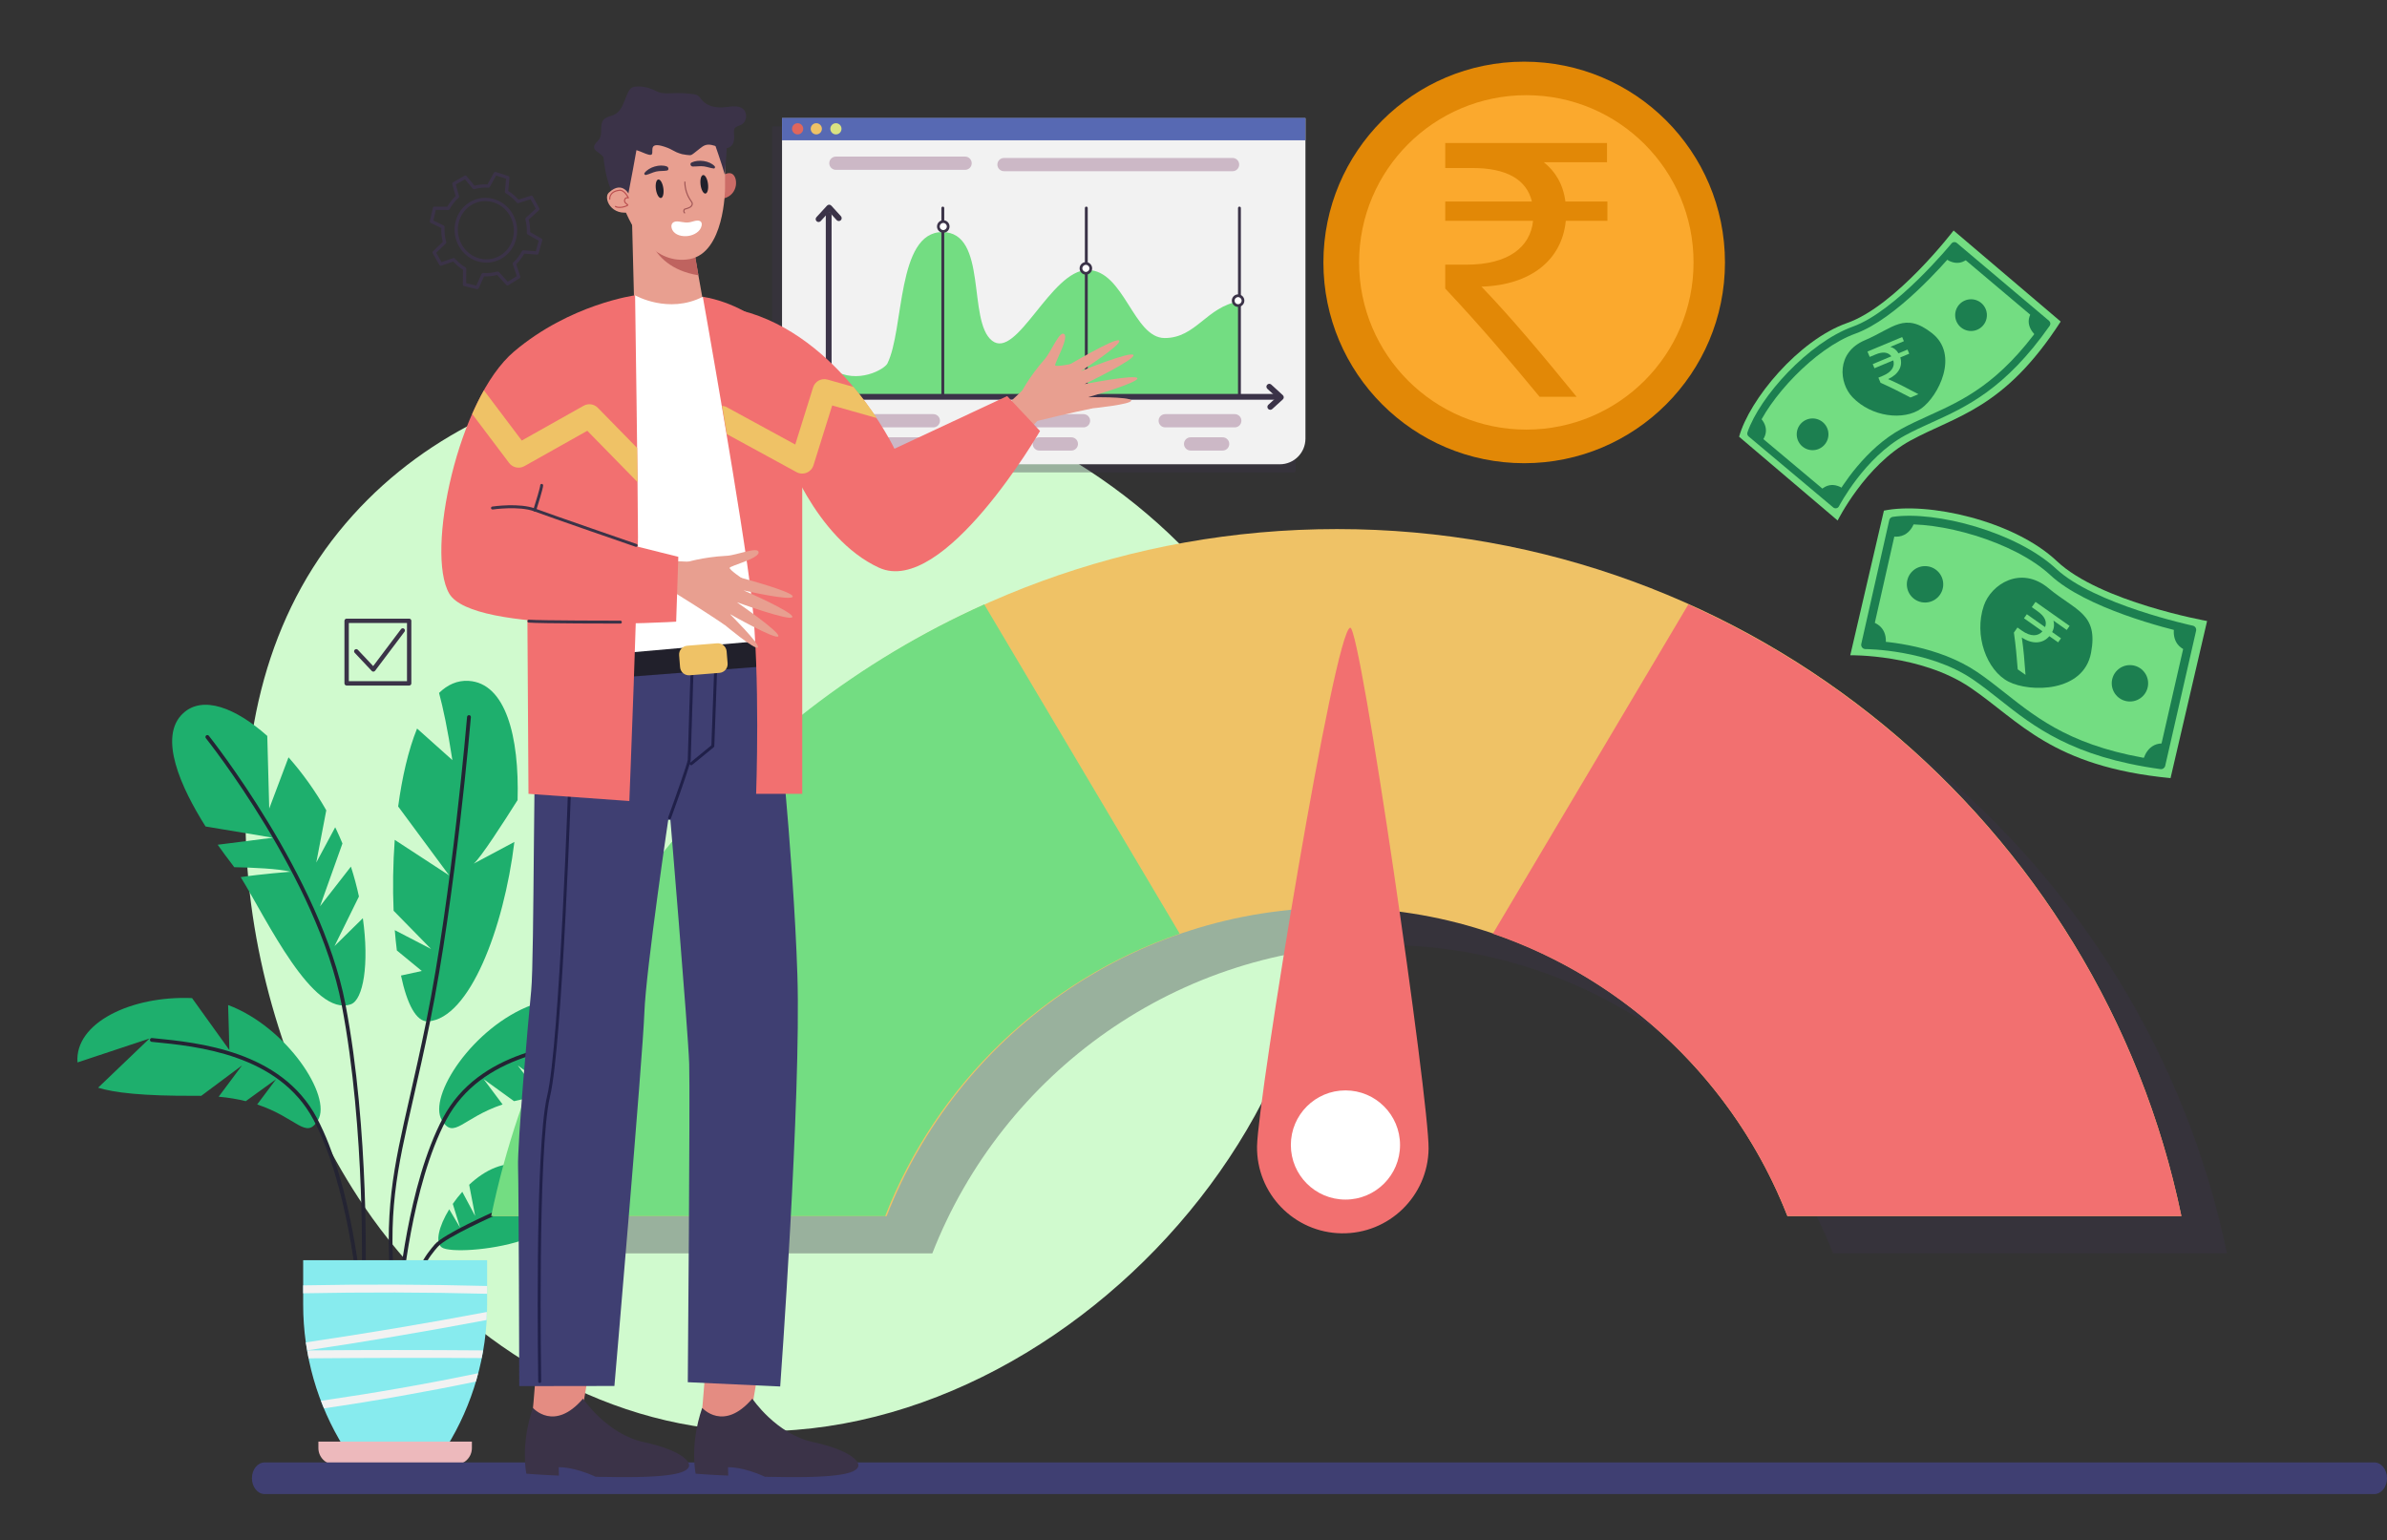 <?xml version="1.0" encoding="utf-8"?>
<!-- Generator: Adobe Illustrator 16.0.0, SVG Export Plug-In . SVG Version: 6.00 Build 0)  -->
<!DOCTYPE svg PUBLIC "-//W3C//DTD SVG 1.1//EN" "http://www.w3.org/Graphics/SVG/1.1/DTD/svg11.dtd">
<svg version="1.1" id="Layer_1" xmlns="http://www.w3.org/2000/svg" xmlns:xlink="http://www.w3.org/1999/xlink" x="0px" y="0px"
	 width="251.012px" height="162px" viewBox="0 0 251.012 162" enable-background="new 0 0 251.012 162" xml:space="preserve">
<rect x="0" y="0" width="251.012" height="162" fill="#333333" stroke="none"/>
<g>
	<g>
		<path fill="#CC6C67" d="M75.73,18.63c0,0,0.883-0.745,1.385-0.25c0.533,0.523,0.448,2.32-1.294,2.546
			C75.821,20.926,75.459,19.999,75.73,18.63z"/>
	</g>
</g>
<g>
	<g>
		<path fill="#D0FACE" d="M77.282,150.441c-15.65-0.953-30.144-10.538-38.974-23.544c-13.285-19.573-18.571-51.337-2.689-70.97
			c15.377-19.009,43.532-20.796,65.297-13.157c15.288,5.366,28.705,16.8,34.854,31.789c14.366,35.02-20.927,76.994-57.146,75.942
			C78.178,150.489,77.73,150.468,77.282,150.441z"/>
	</g>
</g>
<g>
	<g>
		<g>
			<path fill="#3B3348" d="M43.027,72.094h-6.576c-0.126,0-0.229-0.103-0.229-0.228v-6.578c0-0.125,0.104-0.229,0.229-0.229h6.576
				c0.127,0,0.229,0.103,0.229,0.229v6.578C43.257,71.991,43.154,72.094,43.027,72.094z M36.681,71.636h6.118v-6.119h-6.118V71.636z
				"/>
		</g>
	</g>
	<g>
		<g>
			<path fill="#3B3348" d="M39.262,70.633c-0.063,0-0.124-0.027-0.167-0.072l-1.799-1.912c-0.086-0.092-0.082-0.237,0.011-0.324
				c0.092-0.087,0.236-0.082,0.323,0.01l1.613,1.714l2.928-3.887c0.077-0.101,0.22-0.12,0.32-0.045
				c0.102,0.077,0.12,0.219,0.044,0.321l-3.09,4.103c-0.04,0.054-0.104,0.087-0.172,0.091L39.262,70.633z"/>
		</g>
	</g>
</g>
<g>
	<g>
		<g>
			<path fill="#3B3348" d="M50.188,30.41c0,0-0.028-0.001-0.042-0.004l-1.339-0.32c-0.079-0.02-0.134-0.089-0.133-0.17l0.012-1.551
				c-0.379-0.236-0.723-0.524-1.022-0.858l-1.256,0.435c-0.079,0.026-0.166-0.005-0.207-0.078l-0.695-1.228
				c-0.039-0.069-0.027-0.155,0.03-0.209l1.025-0.988c-0.124-0.479-0.178-0.968-0.157-1.46l-1.107-0.538
				c-0.072-0.036-0.11-0.116-0.092-0.194l0.315-1.387c0.018-0.079,0.075-0.146,0.17-0.134l1.343,0.017
				c0.24-0.423,0.534-0.799,0.877-1.123l0.002,0l-0.35-1.254c-0.021-0.077,0.013-0.159,0.082-0.197l1.207-0.685
				c0.072-0.041,0.164-0.024,0.218,0.041l0.831,1.005c0.443-0.114,0.903-0.161,1.36-0.136l0.677-1.223
				c0.039-0.072,0.126-0.105,0.205-0.081l1.313,0.424c0.076,0.024,0.127,0.1,0.119,0.18l-0.127,1.388
				c0.403,0.251,0.766,0.558,1.076,0.913l1.302-0.413c0.078-0.023,0.163,0.009,0.203,0.082l0.679,1.239
				c0.038,0.07,0.023,0.157-0.034,0.21l-1.069,0.977c0.106,0.436,0.153,0.878,0.145,1.318l1.193,0.683
				c0.069,0.039,0.102,0.12,0.08,0.197l-0.385,1.367c-0.024,0.079-0.094,0.136-0.182,0.125l-1.322-0.105
				c-0.231,0.418-0.515,0.792-0.847,1.111l0.423,1.279c0.025,0.076-0.005,0.159-0.072,0.201l-1.182,0.73
				c-0.069,0.042-0.162,0.029-0.219-0.031l-0.956-1.048c-0.45,0.118-0.915,0.171-1.377,0.145l-0.559,1.247
				C50.316,30.371,50.254,30.41,50.188,30.41z M49.021,29.78l1.066,0.255l0.55-1.225c0.029-0.066,0.1-0.113,0.17-0.102
				c0.497,0.036,0.997-0.015,1.48-0.154c0.063-0.02,0.133,0.001,0.176,0.049l0.932,1.022l0.943-0.583l-0.415-1.256
				c-0.022-0.064-0.002-0.136,0.049-0.183c0.378-0.352,0.675-0.746,0.907-1.192c0.032-0.061,0.097-0.104,0.167-0.092l1.296,0.104
				l0.31-1.101l-1.167-0.667c-0.057-0.031-0.091-0.093-0.088-0.157c0.022-0.474-0.028-0.952-0.153-1.421
				c-0.017-0.063,0.003-0.129,0.052-0.172l1.043-0.955l-0.545-0.996l-1.278,0.404c-0.066,0.021-0.14,0-0.185-0.053l-0.065-0.083
				c-0.311-0.355-0.677-0.659-1.089-0.901c-0.057-0.033-0.089-0.098-0.084-0.164l0.125-1.359l-1.047-0.338l-0.662,1.195
				c-0.033,0.06-0.098,0.096-0.165,0.089c-0.489-0.038-0.984,0.011-1.459,0.145c-0.065,0.021-0.137-0.003-0.181-0.056l-0.809-0.979
				L47.932,19.4l0.344,1.23c0.018,0.064-0.001,0.132-0.051,0.176l-0.079,0.065c-0.341,0.32-0.628,0.698-0.859,1.126
				c-0.029,0.056-0.087,0.091-0.151,0.091h-0.002l-1.307-0.016l-0.255,1.116l1.087,0.528c0.063,0.031,0.101,0.097,0.096,0.166
				c-0.032,0.527,0.023,1.051,0.168,1.562c0.016,0.061-0.002,0.126-0.047,0.17l-1.003,0.966l0.559,0.987l1.233-0.427
				c0.066-0.022,0.141-0.003,0.188,0.052l-0.104,0.149l0.131-0.112c0.31,0.353,0.668,0.652,1.068,0.891
				c0.052,0.031,0.085,0.088,0.085,0.149L49.021,29.78z M51.15,27.619c-0.939,0-1.844-0.416-2.479-1.143
				c-1.227-1.402-1.142-3.56,0.189-4.81c0.594-0.556,1.366-0.863,2.177-0.863c0.939,0,1.844,0.416,2.479,1.142
				c1.226,1.403,1.142,3.561-0.19,4.81C52.733,27.313,51.959,27.619,51.15,27.619z M51.037,21.149c-0.723,0-1.411,0.273-1.94,0.77
				c-1.197,1.124-1.271,3.065-0.166,4.329c0.569,0.652,1.378,1.025,2.22,1.025c0.721,0,1.41-0.273,1.939-0.771
				c1.196-1.124,1.271-3.066,0.166-4.329C52.686,21.522,51.877,21.149,51.037,21.149z"/>
		</g>
	</g>
</g>
<g>
	<g>
		<g>
			<path fill="#73DD82" d="M182.88,45.929l10.365,8.811c0,0,2.87-5.801,7.669-8.417c4.799-2.615,9.848-3.303,15.783-12.507
				l-11.261-9.574c0,0-6.041,7.914-11.184,9.722C189.109,35.773,183.956,42.037,182.88,45.929z"/>
		</g>
	</g>
	<g>
		<g>
			<path fill="#1C7F50" d="M183.875,45.893c-0.122-0.104-0.17-0.273-0.116-0.427c1.288-3.756,6.413-9.433,11.088-11.12
				c4.523-1.633,10.312-8.673,10.369-8.744c0.066-0.081,0.163-0.133,0.268-0.142c0.105-0.01,0.208,0.022,0.29,0.091l9.699,8.184
				l0.001,0.001c0.153,0.131,0.184,0.358,0.067,0.524c-4.685,6.671-8.78,8.529-12.395,10.168c-0.978,0.443-1.899,0.862-2.815,1.361
				c-4.271,2.323-6.923,7.403-6.949,7.455c-0.055,0.106-0.154,0.182-0.271,0.205c-0.118,0.024-0.238-0.007-0.33-0.083l-8.903-7.471
				L183.875,45.893z M205.568,26.405c-1.194,1.414-6.231,7.155-10.456,8.68c-4.299,1.55-9.17,6.86-10.52,10.385l8.326,6.987
				c0.753-1.317,3.252-5.298,7.035-7.357c0.942-0.513,1.877-0.937,2.867-1.387c3.64-1.65,7.399-3.356,11.869-9.612L205.568,26.405z"
				/>
		</g>
	</g>
	<g>
		<g>
			<path fill="#1C7F50" d="M204.462,27.104c0,0,1.328,1.215,2.574,0.001l-1.416-1.161L204.462,27.104z"/>
		</g>
	</g>
	<g>
		<g>
			<path fill="#1C7F50" d="M214.104,35.302c0,0-1.412-1.115-0.414-2.542l1.374,1.211L214.104,35.302z"/>
		</g>
	</g>
	<g>
		<g>
			<path fill="#1C7F50" d="M194.028,51.544c0,0-1.326-1.214-2.574,0l1.417,1.161L194.028,51.544z"/>
		</g>
	</g>
	<g>
		<g>
			<path fill="#1C7F50" d="M184.932,43.768c0,0,1.412,1.115,0.415,2.542l-1.374-1.211L184.932,43.768z"/>
		</g>
	</g>
	<g>
		<g>
			<path fill="#1C7F50" d="M194.804,41.772c-1.427-1.486-1.737-4.696,1.29-5.986c3.026-1.289,4.175-3.018,7.073-0.747
				c2.897,2.271,0.676,6.626-1.133,7.922C200.225,44.257,196.818,43.871,194.804,41.772z"/>
		</g>
	</g>
	<g>
		<g>
			<circle fill="#1C7F50" cx="207.27" cy="33.141" r="1.668"/>
		</g>
	</g>
	<g>
		<g>
			<circle fill="#1C7F50" cx="190.608" cy="45.674" r="1.668"/>
		</g>
	</g>
</g>
<g>
	<g>
		<g>
			<path fill="#73DD82" d="M198.109,53.701l-3.538,15.207c0,0,7.427-0.121,12.619,3.399s8.548,8.309,21.06,9.524l3.844-16.523
				c0,0-11.249-2-15.798-6.296C211.746,54.716,202.646,52.753,198.109,53.701z"/>
		</g>
	</g>
	<g>
		<g>
			<path fill="#1C7F50" d="M198.67,54.697c0.041-0.18,0.189-0.316,0.373-0.343c4.511-0.66,12.997,1.582,17.177,5.464
				c4.042,3.756,14.27,5.958,14.371,5.98c0.118,0.025,0.222,0.096,0.286,0.198c0.066,0.101,0.087,0.226,0.059,0.343l-3.248,14.198
				v0.003c-0.054,0.226-0.269,0.374-0.5,0.343c-9.269-1.271-13.318-4.472-16.89-7.296c-0.967-0.764-1.878-1.485-2.869-2.158
				c-4.616-3.133-11.193-3.169-11.26-3.169c-0.138,0-0.267-0.062-0.352-0.169c-0.086-0.107-0.118-0.247-0.087-0.38l2.939-13.011
				V54.697z M229.958,66.58c-2.071-0.476-10.577-2.595-14.352-6.102c-3.844-3.569-11.821-5.748-16.128-5.272l-2.749,12.168
				c1.739,0.076,7.114,0.533,11.205,3.309c1.018,0.691,1.941,1.423,2.921,2.197c3.597,2.844,7.314,5.782,16.047,7.053L229.958,66.58
				z"/>
		</g>
	</g>
	<g>
		<g>
			<path fill="#1C7F50" d="M228.66,65.819c0,0-0.54,1.994,1.354,2.627l0.441-2.055L228.66,65.819z"/>
		</g>
	</g>
	<g>
		<g>
			<path fill="#1C7F50" d="M225.369,79.966c0,0,0.395-2.028,2.376-1.76l-0.514,2.039L225.369,79.966z"/>
		</g>
	</g>
	<g>
		<g>
			<path fill="#1C7F50" d="M198.244,68.028c0,0,0.54-1.993-1.354-2.626l-0.441,2.055L198.244,68.028z"/>
		</g>
	</g>
	<g>
		<g>
			<path fill="#1C7F50" d="M201.393,54.657c0,0-0.394,2.028-2.374,1.76l0.514-2.039L201.393,54.657z"/>
		</g>
	</g>
	<g>
		<g>
			<path fill="#1C7F50" d="M208.62,63.68c0.767-2.238,3.877-4.242,6.784-1.832c2.907,2.411,5.274,2.673,4.482,6.823
				c-0.793,4.151-6.406,4.174-8.679,3.01C208.937,70.516,207.538,66.839,208.62,63.68z"/>
		</g>
	</g>
	<g>
		<g>
			<circle fill="#1C7F50" cx="223.98" cy="71.859" r="1.914"/>
		</g>
	</g>
	<g>
		<g>
			<circle fill="#1C7F50" cx="202.433" cy="61.45" r="1.914"/>
		</g>
	</g>
</g>
<g>
	<g>
		<g>
			<g>
				<path fill="#1EAF6D" d="M30.535,91.677c-1.206-0.327-4.032-0.44-5.901-0.479c-0.087-0.124-0.17-0.238-0.252-0.341
					c-0.415-0.534-0.933-1.226-1.489-2.021l5.793-0.739l-7.07-1.182c-2.561-4.059-5.04-9.441-2.349-11.915
					c2.065-1.896,5.497-0.577,8.839,2.392l0.206,7.638l2.029-5.387c1.454,1.64,2.821,3.544,3.97,5.572l-1.051,5.491l1.989-3.705
					c0.033,0.069,0.069,0.137,0.102,0.206c0.235,0.497,0.456,0.996,0.661,1.497l-2.357,6.604l3.248-4.171
					c0.343,1.064,0.622,2.117,0.844,3.142l-2.569,5.216l2.979-2.933c0.685,4.828,0.044,8.597-1.265,9.052
					c-3.994,1.39-8.782-8.82-11.579-13.373C27.5,91.913,30.535,91.677,30.535,91.677z"/>
			</g>
		</g>
		<g>
			<g>
				<path fill="#242433" d="M38.239,134.771h-0.007c-0.11-0.002-0.198-0.096-0.193-0.205c0.004-0.155,0.435-15.629-2.111-28.904
					c-2.541-13.251-14.162-27.887-14.28-28.033c-0.068-0.086-0.055-0.213,0.031-0.283c0.087-0.067,0.214-0.054,0.282,0.032
					c0.117,0.147,11.803,14.861,14.361,28.208c2.553,13.32,2.121,28.835,2.116,28.991C38.436,134.686,38.348,134.771,38.239,134.771
					z"/>
			</g>
		</g>
		<g>
			<g>
				<path fill="#1EAF6D" d="M44.357,102.112l-2.624-2.157c-0.087-0.683-0.159-1.397-0.218-2.136l3.813,1.977l-3.937-4.018
					c-0.102-2.383-0.066-4.934,0.118-7.456l5.72,3.737l-5.359-7.247c0.412-3.061,1.065-5.923,1.988-8.197l3.714,3.322
					c-0.497-3.249-0.982-5.503-1.402-7.066c0.896-0.869,1.924-1.337,3.097-1.268c3.899,0.228,5.351,5.829,5.162,12.536
					c-1.471,2.335-3.871,6.063-4.611,6.684l4.274-2.281c-1.112,9.118-4.729,18.57-9.065,18.869
					c-1.254,0.086-2.228-1.832-2.859-4.819L44.357,102.112z"/>
			</g>
		</g>
		<g>
			<g>
				<path fill="#242433" d="M41.4,136.6c-0.102,0-0.188-0.078-0.199-0.18c-0.889-8.883,0.154-13.459,1.884-21.042
					c0.523-2.299,1.117-4.908,1.747-8.008c2.694-13.289,4.27-31.793,4.285-31.979c0.009-0.11,0.107-0.192,0.216-0.184
					c0.11,0.01,0.193,0.106,0.184,0.217c-0.017,0.186-1.593,18.712-4.293,32.025c-0.63,3.104-1.225,5.714-1.748,8.017
					c-1.779,7.8-2.758,12.096-1.876,20.913c0.012,0.109-0.069,0.208-0.179,0.22L41.4,136.6z"/>
			</g>
		</g>
		<g>
			<g>
				<path fill="#1EAF6D" d="M55.909,105.693c-0.055,1.634-0.126,4.732-0.126,4.732l3.923-5.461
					c6.376-0.273,12.36,2.601,12.045,6.765l-7.572-2.515l5.403,5.172c-1.637,0.515-4.667,0.89-10.332,0.851
					c-0.175-0.001-0.342,0.003-0.514,0.005l-4.284-3.197l2.453,3.289c-1.07,0.097-2.015,0.261-2.85,0.468l-3.189-2.308l1.987,2.655
					c-4.231,1.411-5.123,3.751-6.387,1.658C44.949,115.297,49.754,107.996,55.909,105.693z"/>
			</g>
		</g>
		<g>
			<g>
				<path fill="#242433" d="M42.049,136.491h-0.016c-0.11-0.009-0.191-0.106-0.184-0.216c0.01-0.117,0.997-11.703,4.737-18.717
					c3.765-7.062,12.465-7.915,17.139-8.374l0.187-0.017c0.107-0.018,0.207,0.069,0.218,0.179c0.011,0.109-0.07,0.208-0.179,0.219
					l-0.186,0.018c-4.6,0.451-13.16,1.29-16.825,8.163c-3.699,6.94-4.681,18.445-4.689,18.561
					C42.241,136.412,42.153,136.491,42.049,136.491z"/>
			</g>
		</g>
		<g>
			<g>
				<path fill="#1EAF6D" d="M23.989,105.693c0.057,1.634,0.129,4.732,0.129,4.732l-3.923-5.461
					c-6.378-0.273-12.361,2.601-12.046,6.765l7.571-2.515l-5.403,5.172c1.637,0.515,4.667,0.89,10.332,0.851
					c0.177-0.001,0.342,0.003,0.513,0.005l4.287-3.197l-2.455,3.289c1.07,0.097,2.016,0.261,2.85,0.468l3.19-2.308l-1.987,2.655
					c4.23,1.411,5.124,3.751,6.388,1.658C34.951,115.297,30.146,107.996,23.989,105.693z"/>
			</g>
		</g>
		<g>
			<g>
				<path fill="#242433" d="M37.851,136.491c-0.104,0-0.19-0.079-0.199-0.184c-0.011-0.116-0.991-11.62-4.692-18.561
					c-3.664-6.874-12.225-7.712-16.823-8.163l-0.187-0.018c-0.109-0.011-0.191-0.109-0.181-0.219
					c0.011-0.11,0.109-0.198,0.221-0.179l0.186,0.017c4.673,0.458,13.373,1.312,17.139,8.374c3.738,7.014,4.727,18.6,4.736,18.717
					c0.009,0.11-0.074,0.207-0.184,0.216H37.851z"/>
			</g>
		</g>
		<g>
			<g>
				<path fill="#1EAF6D" d="M48.382,129.098l-0.768-2.492c0.298-0.432,0.633-0.86,0.999-1.269l1.354,2.54l-0.63-3.282
					c1.651-1.552,3.747-2.6,5.825-2.021l-2.803,4.403l5.035-3.079c0.112,0.107,0.226,0.218,0.337,0.339
					c5.823,6.267-9.71,8.004-11.259,6.956c-0.746-0.504-0.332-2.229,0.768-4.018L48.382,129.098z"/>
			</g>
		</g>
		<g>
			<g>
				<path fill="#242433" d="M43.814,137.437c-0.099,0-0.185-0.073-0.197-0.173c-0.468-3.38,1.267-5.416,2.1-6.394
					c0.941-1.102,6.085-3.376,6.303-3.473c0.102-0.045,0.221,0,0.265,0.103c0.044,0.101-0.001,0.22-0.103,0.264
					c-0.053,0.024-5.279,2.333-6.158,3.367c-0.797,0.934-2.453,2.876-2.01,6.079c0.015,0.109-0.062,0.21-0.172,0.225
					C43.833,137.436,43.824,137.437,43.814,137.437z"/>
			</g>
		</g>
	</g>
	<g>
		<g>
			<path fill="#87EBEE" d="M51.225,132.53H31.881v4.681c0,5.31,1.488,10.514,4.299,15.02l0,0h10.746l0,0
				c2.808-4.506,4.299-9.71,4.299-15.02V132.53z"/>
		</g>
	</g>
	<g>
		<g>
			<path fill="#EDB9BC" d="M47.887,154.023h-12.67c-0.959,0-1.735-0.779-1.735-1.738v-0.681h16.142v0.681
				C49.623,153.244,48.846,154.023,47.887,154.023z"/>
		</g>
	</g>
	<g>
		<g>
			<g>
				<path fill="#F2F2F2" d="M51.167,138.819c0.016-0.282,0.021-0.564,0.029-0.846c-6.496,1.224-12.808,2.278-19.038,3.199
					c0.039,0.281,0.101,0.558,0.147,0.837C38.472,141.096,44.741,140.026,51.167,138.819z"/>
			</g>
		</g>
		<g>
			<g>
				<path fill="#F2F2F2" d="M31.881,135.174v0.834c6.431-0.124,12.894-0.115,19.344,0.052v-0.821
					C44.774,135.072,38.312,135.051,31.881,135.174z"/>
			</g>
		</g>
		<g>
			<g>
				<path fill="#F2F2F2" d="M50.04,145.292c0.087-0.291,0.163-0.584,0.239-0.879c-5.479,1.144-11.003,2.1-16.526,2.902
					c0.101,0.266,0.21,0.53,0.318,0.794C39.411,147.329,44.742,146.389,50.04,145.292z"/>
			</g>
		</g>
		<g>
			<g>
				<path fill="#F2F2F2" d="M50.653,142.821c0.056-0.268,0.098-0.539,0.144-0.809c-6.186-0.049-12.376-0.049-18.49,0.001
					c0.049,0.28,0.092,0.56,0.147,0.837C38.476,142.8,44.566,142.776,50.653,142.821z"/>
			</g>
		</g>
	</g>
</g>
<g>
	<g>
		<path fill="#3F3F72" d="M249.673,157.123H27.83c-0.739,0-1.338-0.745-1.338-1.665c0-0.919,0.599-1.665,1.338-1.665h221.843
			c0.739,0,1.339,0.746,1.339,1.665C251.012,156.378,250.412,157.123,249.673,157.123z"/>
	</g>
</g>
<g>
	<g>
		<g>
			<circle fill="#E28806" cx="160.28" cy="27.598" r="21.114"/>
		</g>
	</g>
	<g>
		<g>
			<circle fill="#FBA92D" cx="160.505" cy="27.595" r="17.585"/>
		</g>
	</g>
</g>
<g>
	<g opacity="0.37">
		<g>
			<path fill="#3B3348" d="M136.088,49.681H81.371c-0.089,0-0.161-0.073-0.161-0.163V13.286h55.041v36.232
				C136.251,49.608,136.179,49.681,136.088,49.681z"/>
		</g>
	</g>
	<g>
		<g>
			<path fill="#F2F2F2" d="M134.587,48.825H84.929c-1.488,0-2.692-1.205-2.692-2.692V12.43h55.041v33.703
				C137.277,47.62,136.072,48.825,134.587,48.825z"/>
		</g>
	</g>
	<g>
		<g>
			<rect x="82.236" y="12.4" fill="#5769B3" width="55.041" height="2.354"/>
		</g>
	</g>
	<g>
		<g>
			<circle fill="#DF665C" cx="83.877" cy="13.546" r="0.589"/>
		</g>
	</g>
	<g>
		<g>
			<circle fill="#EFC266" cx="85.84" cy="13.546" r="0.589"/>
		</g>
	</g>
	<g>
		<g>
			<circle fill="#DAE382" cx="87.903" cy="13.546" r="0.589"/>
		</g>
	</g>
	<g>
		<g>
			<g>
				<g>
					<path fill="#73DD82" d="M86.983,41.604c0,0-0.424-3.356,0.619-2.717c2.579,1.582,5.415-0.066,5.71-0.654
						c1.784-3.568,0.963-13.827,5.777-13.827c4.816,0,2.614,9.355,5.229,11.418c2.613,2.064,6.19-7.429,10.043-7.429
						s4.815,7.154,8.116,7.154c3.303,0,4.403-3.303,7.843-3.852v9.931L86.983,41.604z"/>
				</g>
			</g>
			<g>
				<g>
					<path fill="#3B3348" d="M86.078,23.349c-0.072,0-0.146-0.027-0.204-0.08c-0.125-0.113-0.131-0.305-0.02-0.429l1.115-1.215
						c0.057-0.063,0.137-0.099,0.224-0.099l0,0c0.084,0,0.167,0.036,0.225,0.1l1.013,1.113c0.112,0.125,0.104,0.316-0.02,0.43
						c-0.126,0.111-0.317,0.103-0.429-0.02l-0.791-0.869l-0.888,0.97C86.242,23.315,86.161,23.349,86.078,23.349z"/>
				</g>
			</g>
			<g>
				<g>
					<path fill="#3B3348" d="M133.173,40.667c0-0.073,0.026-0.147,0.08-0.205c0.113-0.124,0.306-0.132,0.429-0.019l1.216,1.113
						c0.063,0.058,0.1,0.139,0.1,0.224l0,0c0,0.086-0.036,0.168-0.1,0.224l-1.114,1.014c-0.124,0.113-0.315,0.104-0.43-0.021
						c-0.11-0.124-0.104-0.317,0.02-0.428l0.869-0.791l-0.97-0.888C133.206,40.83,133.173,40.749,133.173,40.667z"/>
				</g>
			</g>
			<g>
				<g>
					<path fill="#3B3348" d="M99.144,41.629c-0.083,0-0.151-0.068-0.151-0.152V21.88c0-0.084,0.068-0.152,0.151-0.152
						c0.085,0,0.152,0.068,0.152,0.152v19.597C99.296,41.562,99.229,41.629,99.144,41.629z"/>
				</g>
			</g>
			<g>
				<g>
					<path fill="#3B3348" d="M114.232,41.629c-0.083,0-0.149-0.068-0.149-0.152V21.88c0-0.084,0.066-0.152,0.149-0.152
						c0.086,0,0.152,0.068,0.152,0.152v19.597C114.385,41.562,114.318,41.629,114.232,41.629z"/>
				</g>
			</g>
			<g>
				<g>
					<path fill="#3B3348" d="M130.336,41.629c-0.083,0-0.149-0.068-0.149-0.152V21.88c0-0.084,0.066-0.152,0.149-0.152
						c0.086,0,0.152,0.068,0.152,0.152v19.597C130.488,41.562,130.422,41.629,130.336,41.629z"/>
				</g>
			</g>
			<g>
				<g>
					<path fill="#3B3348" d="M87.144,44.161c-0.169,0-0.305-0.136-0.305-0.304V22.589c0-0.168,0.136-0.304,0.305-0.304
						c0.167,0,0.303,0.135,0.303,0.304v21.268C87.446,44.025,87.311,44.161,87.144,44.161z"/>
				</g>
			</g>
			<g>
				<g>
					<path fill="#3B3348" d="M134.236,42.035H85.016c-0.169,0-0.305-0.137-0.305-0.304c0-0.167,0.136-0.304,0.305-0.304h49.221
						c0.168,0,0.303,0.137,0.303,0.304C134.539,41.898,134.404,42.035,134.236,42.035z"/>
				</g>
			</g>
			<g>
				<g>
					<g>
						<circle fill="#FFFFFF" cx="99.194" cy="23.821" r="0.516"/>
					</g>
				</g>
				<g>
					<g>
						<path fill="#3B3348" d="M99.194,24.48c-0.365,0-0.66-0.295-0.66-0.66s0.295-0.66,0.66-0.66c0.363,0,0.658,0.295,0.658,0.66
							S99.558,24.48,99.194,24.48z M99.194,23.448c-0.206,0-0.374,0.167-0.374,0.373c0,0.207,0.168,0.374,0.374,0.374
							c0.204,0,0.373-0.167,0.373-0.374C99.567,23.615,99.398,23.448,99.194,23.448z"/>
					</g>
				</g>
			</g>
			<g>
				<g>
					<g>
						<circle fill="#FFFFFF" cx="114.19" cy="28.224" r="0.516"/>
					</g>
				</g>
				<g>
					<g>
						<path fill="#3B3348" d="M114.189,28.882c-0.362,0-0.659-0.295-0.659-0.658c0-0.364,0.297-0.66,0.659-0.66
							c0.364,0,0.659,0.295,0.659,0.66C114.849,28.587,114.554,28.882,114.189,28.882z M114.189,27.851
							c-0.204,0-0.371,0.167-0.371,0.373c0,0.205,0.167,0.372,0.371,0.372c0.206,0,0.373-0.167,0.373-0.372
							C114.563,28.018,114.396,27.851,114.189,27.851z"/>
					</g>
				</g>
			</g>
			<g>
				<g>
					<g>
						<circle fill="#FFFFFF" cx="130.196" cy="31.618" r="0.516"/>
					</g>
				</g>
				<g>
					<g>
						<path fill="#3B3348" d="M130.195,32.276c-0.362,0-0.659-0.295-0.659-0.658c0-0.364,0.297-0.66,0.659-0.66
							c0.364,0,0.659,0.295,0.659,0.66C130.854,31.981,130.56,32.276,130.195,32.276z M130.195,31.245
							c-0.205,0-0.371,0.167-0.371,0.374c0,0.205,0.166,0.372,0.371,0.372c0.206,0,0.373-0.167,0.373-0.372
							C130.568,31.412,130.401,31.245,130.195,31.245z"/>
					</g>
				</g>
			</g>
		</g>
	</g>
	<g>
		<g>
			<path fill="#CCB8C6" d="M101.486,17.861H87.901c-0.385,0-0.696-0.312-0.696-0.697c0-0.384,0.312-0.697,0.696-0.697h13.585
				c0.387,0,0.697,0.313,0.697,0.697C102.184,17.549,101.873,17.861,101.486,17.861z"/>
		</g>
	</g>
	<g>
		<g>
			<path fill="#CCB8C6" d="M129.615,18.005H105.58c-0.385,0-0.698-0.312-0.698-0.696c0-0.386,0.313-0.697,0.698-0.697h24.035
				c0.385,0,0.695,0.311,0.695,0.697C130.311,17.693,130,18.005,129.615,18.005z"/>
		</g>
	</g>
	<g>
		<g>
			<path fill="#CCB8C6" d="M98.147,44.944h-7.315c-0.386,0-0.696-0.312-0.696-0.697c0-0.385,0.311-0.696,0.696-0.696h7.315
				c0.385,0,0.697,0.311,0.697,0.696C98.845,44.632,98.532,44.944,98.147,44.944z"/>
		</g>
	</g>
	<g>
		<g>
			<path fill="#CCB8C6" d="M96.871,47.383h-3.368c-0.385,0-0.695-0.312-0.695-0.696c0-0.386,0.311-0.698,0.695-0.698h3.368
				c0.385,0,0.696,0.312,0.696,0.698C97.567,47.071,97.256,47.383,96.871,47.383z"/>
		</g>
	</g>
	<g>
		<g>
			<path fill="#CCB8C6" d="M113.939,44.944h-7.314c-0.386,0-0.697-0.312-0.697-0.697c0-0.385,0.312-0.696,0.697-0.696h7.314
				c0.385,0,0.696,0.311,0.696,0.696C114.636,44.632,114.324,44.944,113.939,44.944z"/>
		</g>
	</g>
	<g>
		<g>
			<path fill="#CCB8C6" d="M112.662,47.383h-3.367c-0.386,0-0.697-0.312-0.697-0.696c0-0.386,0.312-0.698,0.697-0.698h3.367
				c0.385,0,0.696,0.312,0.696,0.698C113.358,47.071,113.047,47.383,112.662,47.383z"/>
		</g>
	</g>
	<g>
		<g>
			<path fill="#CCB8C6" d="M129.847,44.944h-7.315c-0.386,0-0.697-0.312-0.697-0.697c0-0.385,0.312-0.696,0.697-0.696h7.315
				c0.385,0,0.696,0.311,0.696,0.696C130.543,44.632,130.231,44.944,129.847,44.944z"/>
		</g>
	</g>
	<g>
		<g>
			<path fill="#CCB8C6" d="M128.57,47.383h-3.369c-0.383,0-0.696-0.312-0.696-0.696c0-0.386,0.313-0.698,0.696-0.698h3.369
				c0.385,0,0.696,0.312,0.696,0.698C129.267,47.071,128.955,47.383,128.57,47.383z"/>
		</g>
	</g>
</g>
<g>
	<g opacity="0.37">
		<g>
			<path fill="#3B3348" d="M98.039,131.813c7.404-18.952,25.816-32.437,47.359-32.437c21.544,0,39.956,13.485,47.36,32.437h41.428
				c-8.54-41.191-45.103-72.248-88.788-72.248c-43.685,0-80.247,31.056-88.788,72.248H98.039z"/>
		</g>
	</g>
	<g>
		<g>
			<path fill="#EFC266" d="M93.241,127.888c7.404-18.953,25.816-32.437,47.359-32.437s39.956,13.484,47.36,32.437h41.428
				c-8.539-41.191-45.103-72.249-88.788-72.249s-80.247,31.057-88.788,72.249H93.241z"/>
		</g>
	</g>
	<g>
		<g>
			<path fill="#F27070" d="M177.541,63.563l-20.556,34.63c14.173,4.852,25.542,15.789,30.977,29.695h41.427
				C223.422,99.102,203.746,75.309,177.541,63.563z"/>
		</g>
	</g>
	<g>
		<g>
			<path fill="#73DD82" d="M103.501,63.563l20.556,34.63c-14.173,4.852-25.542,15.789-30.976,29.695H51.652
				C57.621,99.102,77.295,75.309,103.501,63.563z"/>
		</g>
	</g>
	<g>
		<g>
			<g>
				<path fill="#F27070" d="M150.228,120.811c0.071-4.981-7.138-54.781-8.231-54.797c-1.639-0.024-9.736,49.555-9.809,54.537
					s3.908,9.079,8.891,9.15C146.059,129.773,150.156,125.793,150.228,120.811z"/>
			</g>
		</g>
		<g>
			<g>
				<circle fill="#FFFFFF" cx="141.484" cy="120.412" r="5.741"/>
			</g>
		</g>
	</g>
</g>
<g>
	<g>
		<g>
			<path fill="#E89F90" d="M103.893,44.44l4.783-4.467c0,0,4.056-2.049,4.478-1.649c0.423,0.401,1.699,4.621,1.699,4.621
				s-2.715,0.565-5.771,1.322c-0.046,0.011-1.409,1.644-1.409,1.644L103.893,44.44z"/>
		</g>
	</g>
	<g>
		<g>
			<path fill="#E89F90" d="M107.339,41.371c0,0,0.796-1.644,2.536-3.621c0.661-0.753,1.57-3.063,2.048-2.603
				c0.477,0.46-1.088,3.117-0.956,3.284c0.131,0.167,1.797-0.178,1.797-0.178l-1.991,1.883L107.339,41.371z"/>
		</g>
	</g>
	<g>
		<g>
			<path fill="#E89F90" d="M111.861,38.704c0,0,5.479-3.296,5.829-2.89c0.349,0.408-4.041,3.22-4.041,3.22s5.272-2.145,5.539-1.698
				s-5.137,3.058-5.137,3.058s5.437-1.072,5.556-0.612c0.121,0.459-5.192,1.992-5.192,1.992s4.441-0.074,4.539,0.34
				c0.097,0.413-4.102,0.83-4.102,0.83l-2.777,0.306L111.861,38.704z"/>
		</g>
	</g>
</g>
<g>
	<g>
		<g>
			<path fill="#E48C82" d="M61.341,147.652c0,0,2.412-13.46,2.643-22.168l-6.084-1.053c0,0-1.788,23.521-1.911,24.242
				c-0.123,0.723,2.036,1.863,2.036,1.863l2.508-0.974L61.341,147.652z"/>
		</g>
	</g>
	<g>
		<g>
			<path fill="#3B3348" d="M67.677,151.651c-3.873-0.841-6.368-4.564-6.368-4.564c-3.029,3.54-5.269,0.971-5.269,0.971
				c-1.345,3.917-0.69,6.921-0.69,6.921s1.169,0.105,3.425,0.204l-0.023-0.885c0,0,1.551-0.074,3.887,1.007
				c0.705,0.013,1.46,0.026,2.267,0.033c6.269,0.062,7.343-0.558,7.538-1.108C72.638,153.678,71.551,152.494,67.677,151.651z"/>
		</g>
	</g>
</g>
<g>
	<g>
		<g>
			<path fill="#E48C82" d="M79.145,147.652c0,0,2.411-13.46,2.642-22.168l-6.082-1.053c0,0-1.789,23.521-1.912,24.242
				c-0.124,0.723,2.035,1.863,2.035,1.863l2.509-0.974L79.145,147.652z"/>
		</g>
	</g>
	<g>
		<g>
			<path fill="#3B3348" d="M85.48,151.651c-3.874-0.841-6.368-4.564-6.368-4.564c-3.03,3.54-5.27,0.971-5.27,0.971
				c-1.345,3.917-0.69,6.921-0.69,6.921s1.169,0.105,3.425,0.204l-0.021-0.885c0,0,1.549-0.074,3.884,1.007
				c0.708,0.013,1.463,0.026,2.269,0.033c6.269,0.062,7.342-0.558,7.537-1.108C90.441,153.678,89.353,152.494,85.48,151.651z"/>
		</g>
	</g>
</g>
<g>
	<g>
		<path fill="#3F3F72" d="M56.527,72.792c-0.471,4.259-0.325,27.903-0.669,31.401s-1.458,16.115-1.379,18.539
			c0.076,2.423,0.125,23.038,0.125,23.038l10.006-0.015c0,0,2.989-34.659,3.148-39.211c0.157-4.553,2.657-21.307,2.657-21.307
			s1.951,23.282,2.059,26.615c0.106,3.331-0.147,33.506-0.147,33.506l9.718,0.449c0,0,2.217-30.389,1.807-43.262
			c-0.409-12.872-2.337-30.547-2.337-30.547L56.527,72.792z"/>
	</g>
</g>
<g>
	<g>
		<polygon fill="#3F3F72" points="81.043,69.92 81.729,80.917 71.248,86.243 65.922,86.071 58.362,81.088 59.221,69.405 		"/>
	</g>
</g>
<g>
	<g>
		<path fill="#202049" d="M56.756,145.443L56.756,145.443c0.088-0.001,0.156-0.072,0.155-0.158
			c-0.004-0.244-0.398-24.457,0.926-29.961c1.334-5.538,2.27-33.985,2.28-34.273c0.003-0.085-0.063-0.158-0.15-0.161h-0.004
			c-0.085,0-0.154,0.067-0.156,0.151c-0.01,0.286-0.944,28.702-2.271,34.21c-1.335,5.541-0.939,29.795-0.936,30.038
			C56.601,145.375,56.671,145.443,56.756,145.443z"/>
	</g>
</g>
<g>
	<g>
		<path fill="#202049" d="M70.358,86.157c-0.08-0.029-0.122-0.117-0.093-0.199c0.792-2.177,2.05-5.746,2.058-6.05
			c0-0.412,0.3-9.449,0.312-9.833c0.003-0.081,0.066-0.147,0.148-0.15l2.482-0.103h0.008c0.04,0,0.079,0.016,0.107,0.045
			c0.031,0.029,0.049,0.073,0.047,0.116l-0.311,8.483c0,0.043-0.021,0.085-0.058,0.113l-2.275,1.863
			c-0.065,0.054-0.164,0.045-0.218-0.021c-0.018-0.022-0.029-0.048-0.033-0.075c-0.376,1.299-1.68,4.904-1.976,5.719
			c-0.024,0.063-0.083,0.103-0.146,0.103C70.393,86.167,70.375,86.164,70.358,86.157z M75.111,70.139l-2.172,0.09
			c-0.037,1.188-0.305,9.301-0.305,9.679c0,0.047-0.022,0.157-0.065,0.312c0.007-0.007,0.012-0.013,0.019-0.019l2.222-1.818
			L75.111,70.139z"/>
	</g>
</g>
<g>
	<g>
		<polygon fill="#E89F90" points="72.423,23.266 74.026,32.218 66.706,32.688 66.459,23.07 		"/>
	</g>
</g>
<g>
	<g>
		<path fill="#BF635F" d="M67.825,22.908c0,0-0.104,5.121,5.617,6.042l-0.392-2.379L67.825,22.908z"/>
	</g>
</g>
<g>
	<g>
		<path fill="#FFFFFF" d="M66.785,31.057c0,0,3.505,2.007,7.121,0.152l0.947,0.87l5.966,19.206l-0.17,16.932l-14.943,1.535
			c0,0-4.943-8.353-4.943-8.637c0-0.285,1.591-14.659,1.591-16.137C62.354,43.501,66.785,31.057,66.785,31.057z"/>
	</g>
</g>
<g>
	<g>
		<path fill="#F27070" d="M77.922,32.648c10.455,2.614,16.137,14.545,16.137,14.545l11.854-5.542l3.455,3.676
			c0,0-10.14,17.494-16.937,14.373c-6.796-3.119-10.027-12.701-10.027-12.701l-1.227-9.471L77.922,32.648z"/>
	</g>
</g>
<g>
	<g>
		<polygon fill="#21202B" points="81.407,69.997 63.263,71.396 63.06,68.898 80.649,67.345 		"/>
	</g>
</g>
<g>
	<g>
		<path fill="#EFC266" d="M75.408,67.652l-3.142,0.255c-0.512,0.041-0.894,0.491-0.852,1.003l0.101,1.254
			c0.043,0.513,0.491,0.894,1.003,0.852l3.144-0.254c0.512-0.042,0.894-0.491,0.852-1.003l-0.103-1.254
			C76.371,67.991,75.921,67.609,75.408,67.652z"/>
	</g>
</g>
<g>
	<g>
		<path fill="#F27070" d="M66.785,31.057c0,0,0.304,20.909,0.304,25.455c0,4.545-0.908,27.727-0.908,27.727l-10.606-0.757
			l-0.152-24.697l3.03-16.818L66.785,31.057z"/>
	</g>
</g>
<g>
	<g>
		<path fill="#F27070" d="M73.906,31.209c0,0,4.242,23.788,5.152,31.818c0.909,8.031,0.455,20.455,0.455,20.455h4.849V50.148
			L84.21,37.875C84.21,37.875,80.271,32.269,73.906,31.209z"/>
	</g>
</g>
<g>
	<g>
		<g>
			<path fill="#E89F90" d="M67.394,58.847l6.604,0.303c0,0,4.344,1.484,4.352,2.073c0.01,0.587-2.141,4.489-2.141,4.489
				s-2.323-1.563-5.027-3.239c-0.04-0.025-2.185,0.142-2.185,0.142L67.394,58.847z"/>
		</g>
	</g>
	<g>
		<g>
			<path fill="#E89F90" d="M72.043,59.171c0,0,1.751-0.585,4.406-0.724c1.014-0.053,3.323-1.026,3.328-0.355
				c0.004,0.669-3.021,1.414-3.05,1.626c-0.026,0.212,1.396,1.173,1.396,1.173l-2.764-0.109L72.043,59.171z"/>
		</g>
	</g>
	<g>
		<g>
			<path fill="#E89F90" d="M77.163,60.557c0,0,6.248,1.633,6.2,2.173c-0.047,0.54-5.177-0.647-5.177-0.647s5.271,2.296,5.136,2.804
				c-0.136,0.509-5.835-1.553-5.835-1.553s4.61,3.171,4.361,3.583c-0.246,0.412-5.104-2.347-5.104-2.347s3.187,3.158,2.958,3.52
				c-0.229,0.362-3.495-2.377-3.495-2.377l-2.182-1.792L77.163,60.557z"/>
		</g>
	</g>
</g>
<g>
	<g>
		<path fill="#F27070" d="M66.785,31.057c0,0-6.817,0.91-12.727,5.91c-5.91,5-9.318,21.136-6.819,25.454
			c2.501,4.319,23.865,2.956,23.865,2.956l0.227-6.819l-13.636-3.409l1.817-9.318L66.785,31.057z"/>
	</g>
</g>
<g>
	<g>
		<path fill="#3B3348" d="M66.893,57.511c0.064,0,0.125-0.041,0.146-0.104c0.028-0.082-0.014-0.17-0.096-0.197
			c-0.089-0.032-9.017-3.109-10.65-3.724c-1.675-0.628-4.41-0.231-4.526-0.214c-0.085,0.014-0.143,0.092-0.131,0.177
			c0.014,0.083,0.083,0.136,0.178,0.131c0.027-0.004,2.772-0.403,4.37,0.197c1.639,0.614,10.568,3.694,10.659,3.726
			C66.858,57.509,66.876,57.511,66.893,57.511z"/>
	</g>
</g>
<g>
	<g>
		<path fill="#3B3348" d="M56.237,53.786c0.066,0,0.128-0.042,0.148-0.107c0.122-0.384,0.731-2.314,0.731-2.633
			c0-0.086-0.068-0.155-0.154-0.155c-0.087,0-0.155,0.068-0.155,0.155c0,0.208-0.439,1.668-0.718,2.539
			c-0.025,0.082,0.019,0.169,0.102,0.195C56.206,53.784,56.223,53.786,56.237,53.786z"/>
	</g>
</g>
<g>
	<g>
		<path fill="#3B3348" d="M65.237,65.58c0.087,0,0.155-0.069,0.155-0.155c0-0.086-0.068-0.155-0.155-0.155
			c-0.084,0-8.488-0.001-9.604-0.102c-0.086-0.017-0.162,0.054-0.169,0.139c-0.009,0.085,0.054,0.161,0.139,0.168
			C56.735,65.578,64.891,65.58,65.237,65.58z"/>
	</g>
</g>
<g>
	<g>
		<path fill="#EFC266" d="M50.89,41.049l3.979,5.279l6.502-3.657c0.485-0.276,1.102-0.189,1.495,0.214l4.136,4.225
			c0.015,1.251,0.029,2.465,0.041,3.593l-5.285-5.401l-6.617,3.721c-0.544,0.306-1.227,0.162-1.601-0.334l-3.882-5.149
			C50.042,42.667,50.45,41.828,50.89,41.049z"/>
	</g>
</g>
<g>
	<g>
		<path fill="#EFC266" d="M75.936,42.684c0.167,0.015,0.33,0.051,0.483,0.134l7.208,3.93l1.875-6.003
			c0.199-0.643,0.874-1.011,1.524-0.824l2.723,0.771c0.979,1.167,1.795,2.288,2.446,3.272l-4.683-1.325l-1.969,6.293
			c-0.11,0.355-0.375,0.642-0.719,0.781c-0.347,0.14-0.733,0.118-1.06-0.06l-7.328-3.998C76.269,44.647,76.101,43.652,75.936,42.684
			z"/>
	</g>
</g>
<g opacity="0.3">
	<g>
		<path fill="#FFFFFF" d="M72.571,10.548c-0.106-0.025-0.217-0.053-0.324-0.035c-0.112,0.018-0.211,0.08-0.315,0.116
			c-0.57,0.189-1.126-0.403-1.725-0.386c-0.25,0.007-0.485,0.122-0.735,0.14c-0.221,0.016-0.495-0.02-0.609,0.169
			c-0.115,0.189,0.069,0.443,0.286,0.494c0.217,0.05,0.438-0.027,0.655-0.076c0.199-0.044,0.403-0.064,0.607-0.059
			c0.11,0.003,0.22,0.013,0.324,0.046c0.108,0.034,0.208,0.091,0.312,0.141c0.443,0.219,0.947,0.315,1.44,0.274
			c0.141-0.011,0.283-0.036,0.401-0.111c0.119-0.076,0.206-0.215,0.183-0.354C73.034,10.693,72.783,10.601,72.571,10.548z"/>
	</g>
</g>
<g opacity="0.3">
	<g>
		<path fill="#FFFFFF" d="M73.459,13.025c-0.234-0.028-0.388-0.277-0.407-0.513c-0.003-0.036-0.003-0.076,0.019-0.107
			c0.032-0.053,0.104-0.064,0.166-0.069c0.392-0.036,0.78-0.096,1.166-0.18c0.105-0.023,0.228-0.045,0.313,0.022
			c0.057,0.044,0.083,0.12,0.145,0.155c0.046,0.028,0.104,0.028,0.149,0.054c0.055,0.03,0.086,0.092,0.102,0.154
			c0.035,0.154-0.023,0.324-0.146,0.424c-0.155,0.128-0.378,0.13-0.576,0.098c-0.197-0.033-0.395-0.094-0.594-0.073
			C73.683,13,73.57,13.038,73.459,13.025z"/>
	</g>
</g>
<g>
	<path fill="#E28806" d="M164.657,23.219c-0.405,4.13-3.686,6.764-8.87,6.924c3.162,3.282,6.602,7.411,10.004,11.584h-3.889
		c-3.156-3.807-6.115-7.331-9.923-11.381v-2.512h2.23c4.373,0,6.72-1.822,7.005-4.616h-9.235v-2.024h9.115
		c-0.568-2.349-2.715-3.524-6.239-3.524h-2.876v-2.632h17.011v2.026h-6.644c1.175,0.931,2.027,2.268,2.269,4.13h4.417v2.024H164.657
		z"/>
</g>
<g>
	<path fill="#73DD82" d="M199.831,37.588c0.284,0.922-0.185,1.781-1.281,2.28c0.973,0.419,2.082,0.997,3.186,1.586l-0.835,0.349
		c-1.017-0.533-1.969-1.023-3.147-1.549l-0.226-0.539l0.478-0.2c0.938-0.393,1.277-0.994,1.088-1.618l-1.979,0.828l-0.183-0.434
		l1.956-0.818c-0.333-0.453-0.899-0.512-1.655-0.195l-0.618,0.258l-0.235-0.564l3.647-1.526l0.183,0.434l-1.424,0.597
		c0.334,0.094,0.637,0.304,0.856,0.682l0.947-0.396l0.181,0.434L199.831,37.588z"/>
</g>
<g>
	<path fill="#73DD82" d="M215.505,66.902c-0.698,0.81-1.78,0.876-2.897,0.141c0.181,1.161,0.292,2.543,0.39,3.927l-0.819-0.578
		c-0.098-1.27-0.2-2.452-0.401-3.87l0.374-0.529l0.47,0.331c0.921,0.649,1.686,0.613,2.16,0.067l-1.945-1.371l0.301-0.426
		l1.92,1.354c0.229-0.579-0.049-1.146-0.793-1.668l-0.605-0.429l0.392-0.554l3.583,2.525l-0.299,0.427l-1.4-0.985
		c0.108,0.369,0.09,0.777-0.135,1.206l0.93,0.656l-0.3,0.426L215.505,66.902z"/>
</g>
<path fill="#E89F90" d="M65.292,21.208c0,0,0.862,1.922,1.13,2.371s2.464,4.33,6.104,3.667s3.726-7.219,3.72-7.525
	s-0.004-3.221,0-3.804s-1.954-2.339-1.954-2.339l-5.465-0.292l-2.91,0.816l-0.82,2.958L65.292,21.208z"/>
<g>
	<g>
		
			<ellipse transform="matrix(-0.99 0.143 -0.143 -0.99 140.895 29.599)" fill="#21202B" cx="69.382" cy="19.871" rx="0.394" ry="0.983"/>
	</g>
</g>
<g>
	<g>
		
			<ellipse transform="matrix(-0.992 0.127 -0.127 -0.992 149.999 29.224)" fill="#21202B" cx="74.066" cy="19.403" rx="0.393" ry="0.982"/>
	</g>
</g>
<g>
	<g opacity="0.25">
		<g>
			<path fill="#FFFFFF" d="M73.965,12.982h0.003C73.972,12.964,73.97,12.97,73.965,12.982z"/>
		</g>
	</g>
</g>
<g>
	<g>
		<path fill="#A15757" d="M72,22.45c-0.019,0.002-0.039-0.004-0.053-0.02c-0.109-0.12-0.125-0.228-0.058-0.396
			c0.036-0.091,0.133-0.113,0.21-0.131c0.023-0.005,0.046-0.01,0.065-0.017l0.068-0.022c0.123-0.042,0.242-0.08,0.341-0.151
			c0.101-0.073,0.19-0.205,0.159-0.333c-0.015-0.063-0.056-0.12-0.099-0.18l-0.01-0.013c-0.428-0.591-0.663-1.317-0.665-2.045
			c0-0.033,0.027-0.061,0.06-0.061c0.035,0,0.062,0.026,0.062,0.06c0.002,0.704,0.23,1.404,0.642,1.975l0.01,0.013
			c0.049,0.067,0.099,0.137,0.119,0.223c0.041,0.183-0.072,0.362-0.206,0.458c-0.115,0.083-0.246,0.125-0.374,0.168l-0.068,0.022
			c-0.022,0.007-0.048,0.014-0.075,0.02c-0.055,0.013-0.113,0.026-0.125,0.058c-0.05,0.125-0.043,0.185,0.034,0.271
			c0.024,0.025,0.021,0.063-0.005,0.085C72.023,22.443,72.012,22.449,72,22.45z"/>
	</g>
</g>
<g>
	<g>
		<path fill="#3B3348" d="M75.169,15.149c0,0,0.716,2.048,1.044,3.188c0,0,0.381-3.943,0.184-4.201
			C76.198,13.879,75.169,15.149,75.169,15.149z"/>
	</g>
</g>
<g>
	<g>
		<path fill="#FFFFFF" d="M71.019,23.301c-0.441,0.085-0.497,0.498-0.325,0.856c0.285,0.597,1.089,0.747,1.684,0.658
			c0.595-0.088,1.279-0.45,1.404-1.088c0.025-0.134,0.023-0.284-0.063-0.39c-0.09-0.112-0.247-0.144-0.391-0.14
			c-0.284,0.009-0.549,0.133-0.828,0.18c-0.264,0.045-0.532,0.019-0.795-0.03C71.483,23.306,71.229,23.261,71.019,23.301z"/>
	</g>
</g>
<g>
	<g>
		<path fill="#3B3348" d="M67.773,18.198c0.451-0.63,1.632-0.974,2.357-0.69c0.181,0.07,0.24,0.389,0,0.429
			c-0.378,0.066-0.754,0.018-1.131,0.104c-0.371,0.084-0.701,0.272-1.072,0.36C67.822,18.426,67.698,18.302,67.773,18.198
			L67.773,18.198z"/>
	</g>
</g>
<g>
	<g>
		<path fill="#3B3348" d="M75.057,17.719c-0.348-0.043-0.671-0.168-1.017-0.219c-0.409-0.06-0.802,0.025-1.21,0.009
			c-0.206-0.008-0.321-0.312-0.111-0.415c0.707-0.352,1.895-0.201,2.437,0.39C75.227,17.562,75.186,17.735,75.057,17.719
			L75.057,17.719z"/>
	</g>
</g>
<g>
	<g>
		<path fill="#3B3348" d="M65.975,20.903c0,0,1.165-6.013,1.125-6.285c-0.039-0.271-3.725,0.737-3.725,0.737
			s0.079,3.297,1.087,4.966C65.471,21.99,65.975,20.903,65.975,20.903z"/>
	</g>
</g>
<g>
	<g>
		<path fill="#3B3348" d="M66.079,9.654c0.086-0.16,0.187-0.317,0.339-0.416c0.16-0.104,0.356-0.131,0.547-0.141
			c0.563-0.028,1.133,0.076,1.649,0.303c0.244,0.107,0.479,0.241,0.733,0.32c0.449,0.139,0.933,0.095,1.403,0.076
			c0.711-0.028,1.426,0.005,2.131,0.099c0.148,0.019,0.298,0.043,0.431,0.113c0.226,0.119,0.361,0.354,0.529,0.547
			c0.581,0.667,1.568,0.813,2.448,0.714c0.63-0.069,1.347-0.22,1.84,0.181c0.515,0.417,0.416,1.366-0.175,1.666
			c-0.25,0.128-0.578,0.17-0.716,0.416c-0.078,0.146-0.065,0.323-0.051,0.489c0.043,0.494,0.041,1.075-0.349,1.381
			c-0.359,0.284-0.881,0.193-1.316,0.049s-0.899-0.33-1.337-0.191c-0.219,0.07-0.406,0.216-0.587,0.359
			c-0.212,0.167-0.422,0.332-0.632,0.498c-0.111,0.087-0.228,0.178-0.366,0.201c-0.12,0.019-0.768-0.074-0.884-0.108
			c-0.972-0.28-0.866-0.457-1.825-0.776c-1.978-0.66-0.938,0.826-1.474,0.854c-0.535,0.027-1.763-0.867-2.029-0.401
			c-0.152,0.264-0.225,0.609-0.497,0.746c-0.133,0.067-0.287,0.069-0.435,0.069c-0.252,0-0.503,0-0.754,0
			c-0.344,0.001-0.763,0.046-0.904,0.358c-0.186-0.39-0.472-0.732-0.824-0.982c-0.203-0.145-0.45-0.29-0.495-0.536
			c-0.065-0.368,0.352-0.617,0.551-0.932c0.374-0.589-0.017-1.477,0.437-2.007c0.291-0.341,0.802-0.37,1.196-0.583
			C65.491,11.576,65.643,10.483,66.079,9.654z"/>
	</g>
</g>
<g>
	<g>
		<g>
			<path fill="#E89F90" d="M66.248,20.634c0,0-0.72-1.779-2.229-0.372c-0.6,0.559,0.248,2.56,2.368,2.01
				C66.387,22.272,67.01,21.816,66.248,20.634z"/>
		</g>
	</g>
	<g>
		<g>
			<path fill="#BB5151" d="M65.184,21.872c-0.177,0.003-0.352-0.025-0.496-0.107c-0.029-0.017-0.038-0.053-0.023-0.083
				c0.016-0.028,0.052-0.039,0.081-0.021c0.385,0.219,1.037-0.002,1.188-0.103c-0.011-0.008-0.023-0.019-0.036-0.027
				c-0.118-0.089-0.338-0.253-0.272-0.521c0.025-0.106,0.079-0.184,0.16-0.229c0.062-0.036,0.129-0.045,0.186-0.045
				c-0.121-0.215-0.447-0.708-0.823-0.666c-1.05,0.12-0.972,0.844-0.968,0.874c0.006,0.033-0.019,0.063-0.051,0.066
				c-0.037,0.004-0.063-0.021-0.068-0.053c-0.001-0.009-0.027-0.225,0.094-0.457c0.111-0.212,0.369-0.48,0.978-0.549
				c0.57-0.063,0.981,0.795,0.998,0.833c0.011,0.021,0.007,0.046-0.008,0.064c-0.016,0.017-0.039,0.024-0.063,0.018
				c0,0-0.123-0.035-0.214,0.019c-0.051,0.029-0.087,0.081-0.104,0.154c-0.046,0.19,0.119,0.313,0.229,0.396
				c0.051,0.039,0.084,0.064,0.099,0.097c0.009,0.019,0.015,0.056-0.029,0.096C65.952,21.707,65.564,21.864,65.184,21.872z"/>
		</g>
	</g>
</g>
</svg>
